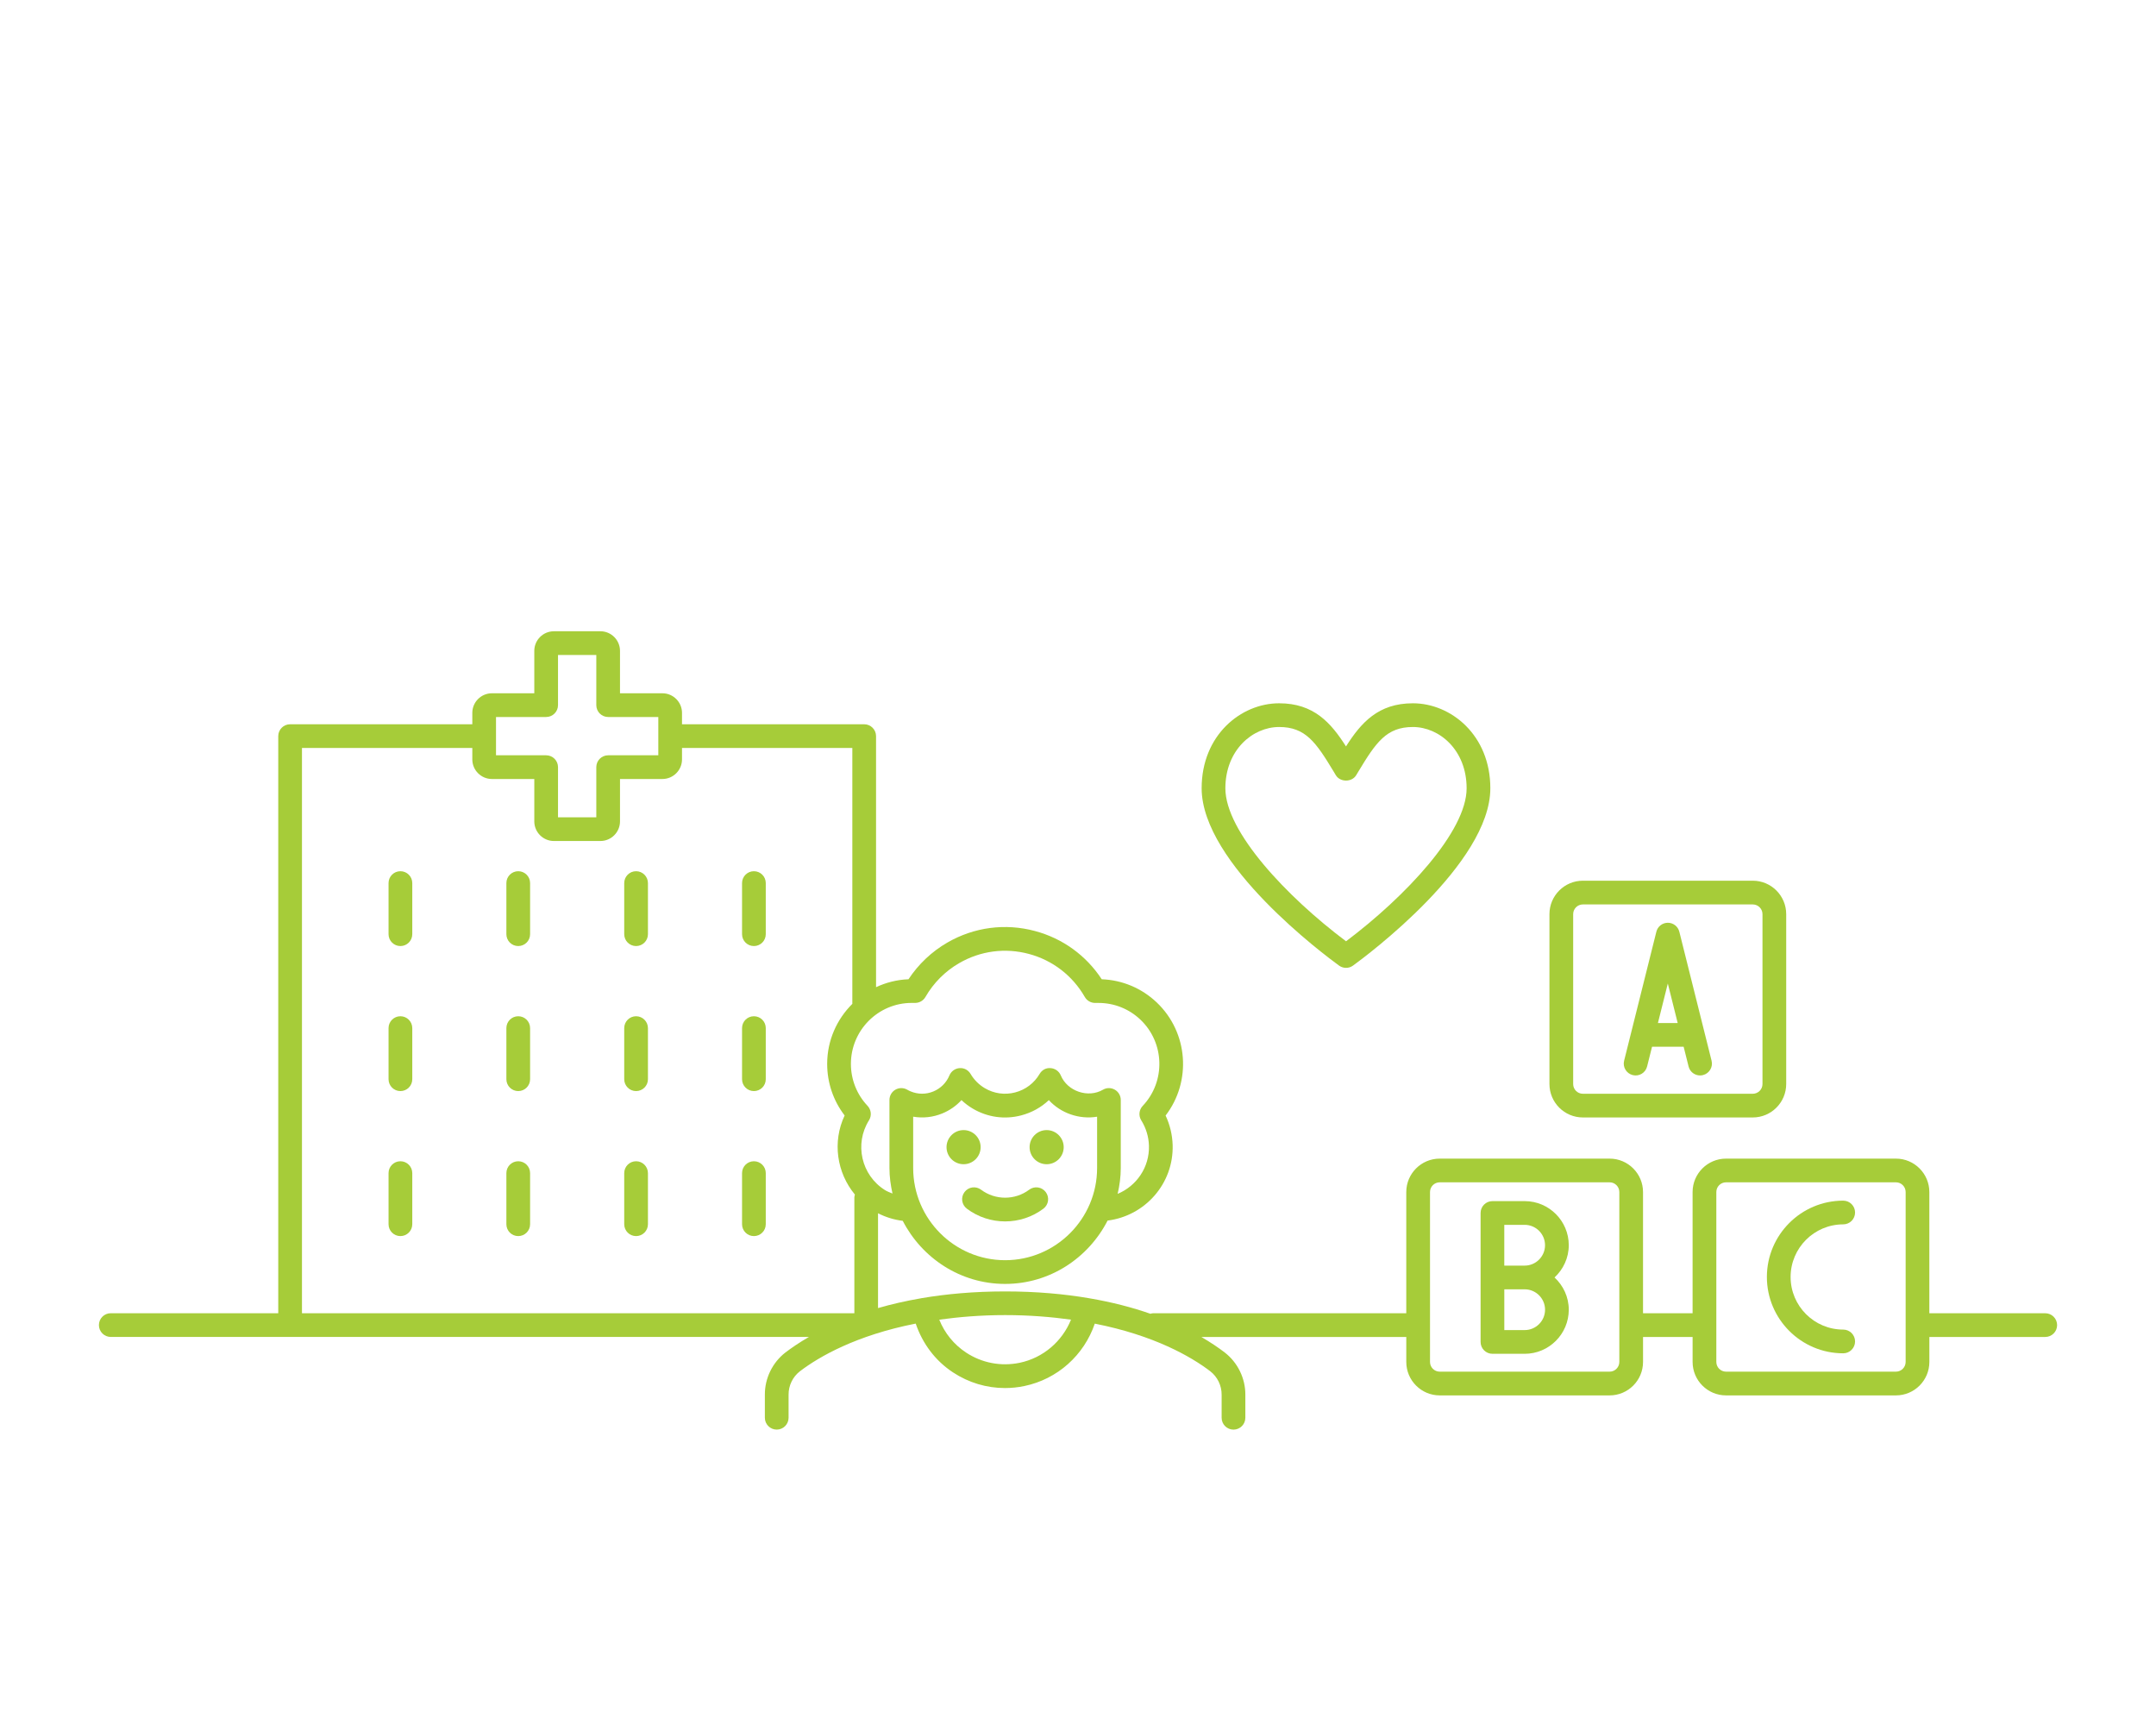 <?xml version="1.0" encoding="utf-8"?>
<!-- Generator: Adobe Illustrator 24.2.3, SVG Export Plug-In . SVG Version: 6.00 Build 0)  -->
<svg version="1.1" id="Layer_1" xmlns="http://www.w3.org/2000/svg" xmlns:xlink="http://www.w3.org/1999/xlink" x="0px" y="0px"
	 viewBox="0 0 100 80" enable-background="new 0 0 100 80" xml:space="preserve">
<g>
	<path fill="#A6CC39" d="M62.11,44.782c0.097,0.07,0.21,0.104,0.323,0.104
		s0.227-0.035,0.323-0.105c0.652-0.474,6.369-4.729,6.369-8.224
		c0-2.467-1.826-3.941-3.592-3.941c-1.615,0-2.407,0.908-3.103,2
		c-0.696-1.091-1.488-2-3.103-2c-1.766,0-3.592,1.474-3.592,3.941
		C55.737,40.058,61.458,44.309,62.11,44.782z M59.329,33.716
		c1.224,0,1.708,0.708,2.527,2.064l0.104,0.174c0.201,0.329,0.742,0.328,0.941,0
		l0.104-0.173c0.819-1.357,1.304-2.065,2.528-2.065s2.492,1.063,2.492,2.842
		c0,2.007-2.84,5.026-5.593,7.096c-2.755-2.068-5.597-5.086-5.597-7.096
		C56.837,34.779,58.104,33.716,59.329,33.716z"/>
	<path fill="#A6CC39" d="M47.734,55.176c-0.656,0.492-1.573,0.492-2.228,0
		c-0.244-0.183-0.588-0.135-0.77,0.109c-0.183,0.242-0.134,0.587,0.109,0.77
		c0.522,0.393,1.148,0.59,1.775,0.59s1.252-0.197,1.775-0.59
		c0.243-0.183,0.292-0.527,0.109-0.77C48.321,55.041,47.977,54.993,47.734,55.176
		z"/>
	<path fill="#A6CC39" d="M48.546,52.41c-0.436,0-0.791,0.355-0.791,0.792
		s0.354,0.791,0.791,0.791s0.791-0.354,0.791-0.791S48.982,52.41,48.546,52.41z"
		/>
	<path fill="#A6CC39" d="M45.484,53.202c0-0.437-0.354-0.792-0.791-0.792
		c-0.436,0-0.791,0.355-0.791,0.792s0.354,0.791,0.791,0.791
		C45.13,53.993,45.484,53.639,45.484,53.202z"/>
	<path fill="#A6CC39" d="M94.862,60.904h-5.375v-5.621c0-0.854-0.695-1.55-1.55-1.55h-7.881
		c-0.854,0-1.55,0.695-1.55,1.55v5.621h-2.299v-5.621
		c0-0.854-0.695-1.55-1.55-1.55h-7.881c-0.854,0-1.55,0.695-1.55,1.55v5.621
		H53.479c-0.043,0-0.081,0.015-0.121,0.024c-0.816-0.285-1.763-0.537-2.847-0.721
		c-0.003-0.001-0.005-0.003-0.007-0.003c-0.003-0.001-0.006,0.001-0.009,0
		c-1.136-0.193-2.422-0.312-3.875-0.312c-1.45,0-2.734,0.119-3.87,0.312
		c-0.005,0.001-0.009-0.001-0.014-0c-0.004,0.001-0.007,0.004-0.011,0.005
		c-0.728,0.125-1.394,0.28-2,0.455v-4.397
		c0.359,0.184,0.746,0.302,1.146,0.351c0.893,1.729,2.675,2.926,4.748,2.926
		c2.078,0,3.863-1.202,4.754-2.938c1.737-0.217,3.067-1.713,3.017-3.5
		c-0.014-0.476-0.126-0.942-0.327-1.371c1.209-1.574,1.058-3.848-0.411-5.245
		c-0.696-0.661-1.597-1.04-2.551-1.075c-0.722-1.103-1.809-1.892-3.09-2.236
		c-1.384-0.373-2.829-0.183-4.069,0.533c-0.726,0.419-1.344,1.004-1.804,1.703
		c-0.537,0.02-1.044,0.152-1.505,0.367V34.139c0-0.304-0.246-0.55-0.55-0.55
		h-8.45v-0.528c0-0.501-0.408-0.909-0.909-0.909h-1.967v-1.967
		c0-0.501-0.408-0.909-0.909-0.909h-2.157c-0.501,0-0.909,0.408-0.909,0.909v1.967
		H22.816c-0.501,0-0.909,0.408-0.909,0.909v0.528h-8.451
		c-0.304,0-0.55,0.246-0.55,0.55v26.764H5.138
		c-0.304,0-0.55,0.246-0.55,0.55s0.246,0.55,0.55,0.55h32.382
		c-0.44,0.255-0.804,0.503-1.089,0.72c-0.604,0.467-0.96,1.201-0.955,1.96
		v1.067c0,0.304,0.246,0.55,0.55,0.55s0.55-0.246,0.55-0.55V64.679
		c-0.003-0.422,0.194-0.827,0.525-1.083c0.892-0.68,2.617-1.671,5.372-2.212
		c0.314,0.923,0.902,1.719,1.728,2.262c0.727,0.479,1.56,0.727,2.41,0.727
		c0.299,0,0.601-0.03,0.901-0.093c1.538-0.32,2.768-1.431,3.267-2.894
		c2.751,0.542,4.469,1.531,5.355,2.208c0.334,0.258,0.531,0.664,0.528,1.09
		v1.067c0,0.304,0.246,0.55,0.55,0.55s0.55-0.246,0.55-0.55v-1.063
		c0.005-0.763-0.352-1.497-0.957-1.965c-0.283-0.217-0.645-0.464-1.084-0.719
		h9.506v1.16c0,0.854,0.695,1.55,1.55,1.55h7.881
		c0.854,0,1.55-0.695,1.55-1.55v-1.16h2.299v1.16
		c0,0.854,0.695,1.55,1.55,1.55H87.938c0.854,0,1.55-0.695,1.55-1.55v-1.16
		h5.375c0.304,0,0.55-0.246,0.55-0.55S95.166,60.904,94.862,60.904z M46.62,58.444
		c-2.352,0-4.265-1.919-4.265-4.276v-2.38c0.452,0.077,0.918,0.028,1.353-0.151
		c0.343-0.141,0.644-0.352,0.887-0.618c0.159,0.15,0.334,0.283,0.524,0.395
		c0.68,0.401,1.476,0.515,2.242,0.315c0.49-0.127,0.929-0.371,1.287-0.709
		c0.55,0.603,1.405,0.907,2.238,0.769v2.38
		C50.885,56.525,48.971,58.444,46.62,58.444z M42.286,46.512h0.161
		c0.197,0,0.379-0.105,0.477-0.276c0.375-0.652,0.917-1.196,1.568-1.571
		c0.986-0.57,2.134-0.72,3.234-0.424c1.101,0.296,2.021,1.005,2.59,1.996
		c0.098,0.171,0.28,0.276,0.477,0.276h0.161c0.726,0,1.415,0.276,1.941,0.775
		c1.13,1.074,1.177,2.868,0.106,4c-0.172,0.182-0.199,0.457-0.067,0.669
		c0.222,0.355,0.346,0.764,0.357,1.181c0.028,1-0.58,1.868-1.452,2.229
		c0.089-0.387,0.145-0.785,0.145-1.199v-3.154c0-0.197-0.105-0.379-0.275-0.477
		c-0.172-0.099-0.382-0.099-0.551,0.001c-0.687,0.399-1.648,0.075-1.957-0.665
		c-0.08-0.192-0.262-0.322-0.47-0.337c-0.222-0.019-0.407,0.091-0.512,0.271
		c-0.252,0.429-0.655,0.732-1.136,0.857c-0.478,0.124-0.979,0.055-1.406-0.198
		c-0.271-0.16-0.499-0.389-0.658-0.659c-0.105-0.18-0.3-0.287-0.512-0.271
		c-0.208,0.015-0.39,0.145-0.47,0.338c-0.142,0.341-0.408,0.605-0.748,0.745
		c-0.34,0.141-0.713,0.138-1.054-0.005c-0.054-0.022-0.106-0.049-0.156-0.077
		c-0.171-0.098-0.38-0.098-0.55,0c-0.17,0.099-0.274,0.28-0.274,0.477v3.154
		c0,0.408,0.055,0.802,0.141,1.184c-0.12-0.05-0.243-0.092-0.353-0.162
		c-1.093-0.688-1.424-2.139-0.737-3.234c0.133-0.212,0.105-0.487-0.066-0.67
		c-0.498-0.526-0.772-1.217-0.773-1.943C39.466,47.782,40.731,46.512,42.286,46.512
		z M23.006,33.252h2.326c0.304,0,0.55-0.246,0.55-0.55v-2.326h1.776v2.326
		c0,0.304,0.246,0.55,0.55,0.55h2.326v1.776h-2.326
		c-0.304,0-0.55,0.246-0.55,0.55v2.326h-1.776v-2.326
		c0-0.304-0.246-0.55-0.55-0.55h-2.326V33.252z M14.006,34.689h7.901v0.529
		c0,0.501,0.408,0.909,0.909,0.909h1.966v1.966c0,0.501,0.408,0.91,0.909,0.91
		h2.157c0.501,0,0.909-0.408,0.909-0.91v-1.966h1.967
		c0.501,0,0.909-0.408,0.909-0.909v-0.529h7.9v11.867
		c-0.718,0.713-1.168,1.696-1.167,2.786c0,0.872,0.285,1.707,0.81,2.39
		c-0.578,1.224-0.364,2.655,0.476,3.668c-0.01,0.042-0.025,0.081-0.025,0.126
		v5.378H14.006V34.689z M47.289,63.203c-0.862,0.176-1.745,0.009-2.481-0.476
		c-0.568-0.375-0.994-0.905-1.243-1.525c0.923-0.126,1.924-0.212,3.056-0.212
		c1.131,0,2.132,0.085,3.055,0.211C49.265,62.215,48.381,62.976,47.289,63.203z
		 M75.108,63.163c0,0.248-0.202,0.45-0.45,0.45h-7.881
		c-0.248,0-0.45-0.202-0.45-0.45v-7.881c0-0.248,0.202-0.45,0.45-0.45h7.881
		c0.248,0,0.45,0.202,0.45,0.45V63.163z M88.388,63.163
		c0,0.248-0.202,0.45-0.45,0.45h-7.881c-0.248,0-0.45-0.202-0.45-0.45
		v-7.881c0-0.248,0.202-0.45,0.45-0.45H87.938c0.248,0,0.45,0.202,0.45,0.45
		V63.163z"/>
	<path fill="#A6CC39" d="M18.572,40.404c-0.304,0-0.55,0.246-0.55,0.55v2.371
		c0,0.304,0.246,0.55,0.55,0.55s0.55-0.246,0.55-0.55v-2.371
		C19.122,40.65,18.875,40.404,18.572,40.404z"/>
	<path fill="#A6CC39" d="M24.037,40.404c-0.304,0-0.55,0.246-0.55,0.55v2.371
		c0,0.304,0.246,0.55,0.55,0.55s0.55-0.246,0.55-0.55v-2.371
		C24.587,40.65,24.341,40.404,24.037,40.404z"/>
	<path fill="#A6CC39" d="M29.503,40.404c-0.304,0-0.55,0.246-0.55,0.55v2.371
		c0,0.304,0.246,0.55,0.55,0.55s0.55-0.246,0.55-0.55v-2.371
		C30.052,40.65,29.806,40.404,29.503,40.404z"/>
	<path fill="#A6CC39" d="M34.968,40.404c-0.304,0-0.55,0.246-0.55,0.55v2.371
		c0,0.304,0.246,0.55,0.55,0.55s0.55-0.246,0.55-0.55v-2.371
		C35.518,40.65,35.272,40.404,34.968,40.404z"/>
	<path fill="#A6CC39" d="M18.572,47.13c-0.304,0-0.55,0.246-0.55,0.55v2.371
		c0,0.304,0.246,0.55,0.55,0.55s0.55-0.246,0.55-0.55v-2.371
		C19.122,47.376,18.875,47.13,18.572,47.13z"/>
	<path fill="#A6CC39" d="M24.037,47.13c-0.304,0-0.55,0.246-0.55,0.55v2.371
		c0,0.304,0.246,0.55,0.55,0.55s0.55-0.246,0.55-0.55v-2.371
		C24.587,47.376,24.341,47.13,24.037,47.13z"/>
	<path fill="#A6CC39" d="M29.503,47.13c-0.304,0-0.55,0.246-0.55,0.55v2.371
		c0,0.304,0.246,0.55,0.55,0.55s0.55-0.246,0.55-0.55v-2.371
		C30.052,47.376,29.806,47.13,29.503,47.13z"/>
	<path fill="#A6CC39" d="M34.968,47.13c-0.304,0-0.55,0.246-0.55,0.55v2.371
		c0,0.304,0.246,0.55,0.55,0.55s0.55-0.246,0.55-0.55v-2.371
		C35.518,47.376,35.272,47.13,34.968,47.13z"/>
	<path fill="#A6CC39" d="M18.572,53.855c-0.304,0-0.55,0.246-0.55,0.55v2.371
		c0,0.304,0.246,0.55,0.55,0.55s0.55-0.246,0.55-0.55v-2.371
		C19.122,54.101,18.875,53.855,18.572,53.855z"/>
	<path fill="#A6CC39" d="M24.037,53.855c-0.304,0-0.55,0.246-0.55,0.55v2.371
		c0,0.304,0.246,0.55,0.55,0.55s0.55-0.246,0.55-0.55v-2.371
		C24.587,54.101,24.341,53.855,24.037,53.855z"/>
	<path fill="#A6CC39" d="M29.503,53.855c-0.304,0-0.55,0.246-0.55,0.55v2.371
		c0,0.304,0.246,0.55,0.55,0.55s0.55-0.246,0.55-0.55v-2.371
		C30.052,54.101,29.806,53.855,29.503,53.855z"/>
	<path fill="#A6CC39" d="M34.968,53.855c-0.304,0-0.55,0.246-0.55,0.55v2.371
		c0,0.304,0.246,0.55,0.55,0.55s0.55-0.246,0.55-0.55v-2.371
		C35.518,54.101,35.272,53.855,34.968,53.855z"/>
	<path fill="#A6CC39" d="M85.492,56.782c0.304,0,0.55-0.246,0.55-0.55
		s-0.246-0.55-0.55-0.55c-1.952,0-3.54,1.588-3.54,3.54
		s1.588,3.54,3.54,3.54c0.304,0,0.55-0.246,0.55-0.55
		s-0.246-0.55-0.55-0.55c-1.346,0-2.44-1.095-2.44-2.44
		S84.146,56.782,85.492,56.782z"/>
	<path fill="#A6CC39" d="M72.763,57.749c0-1.128-0.917-2.045-2.045-2.045h-1.495
		c-0.304,0-0.55,0.246-0.55,0.55v2.991v2.99c0,0.304,0.246,0.55,0.55,0.55
		h1.495c1.128,0,2.045-0.917,2.045-2.045c0-0.592-0.257-1.122-0.66-1.495
		C72.506,58.871,72.763,58.341,72.763,57.749z M71.663,60.74
		c0,0.521-0.424,0.945-0.945,0.945h-0.945v-1.891h0.945
		C71.239,59.795,71.663,60.219,71.663,60.74z M69.772,58.695V56.804h0.945
		c0.521,0,0.945,0.424,0.945,0.945s-0.424,0.946-0.945,0.946H69.772z"/>
	<path fill="#A6CC39" d="M75.729,49.859c0.298,0.076,0.594-0.106,0.667-0.399l0.229-0.915
		h1.466l0.229,0.915c0.062,0.25,0.286,0.416,0.533,0.416
		c0.044,0,0.089-0.005,0.134-0.017c0.294-0.073,0.474-0.372,0.399-0.667
		l-1.495-5.98c-0.061-0.245-0.281-0.417-0.533-0.417s-0.473,0.171-0.533,0.417
		l-1.495,5.98C75.255,49.487,75.435,49.785,75.729,49.859z M77.357,45.612
		l0.458,1.833h-0.917L77.357,45.612z"/>
	<path fill="#A6CC39" d="M73.417,51.824h7.881c0.854,0,1.55-0.695,1.55-1.55v-7.88
		c0-0.854-0.695-1.55-1.55-1.55h-7.881c-0.854,0-1.55,0.695-1.55,1.55v7.88
		C71.867,51.129,72.562,51.824,73.417,51.824z M72.967,42.395
		c0-0.248,0.202-0.45,0.45-0.45h7.881c0.248,0,0.45,0.202,0.45,0.45v7.88
		c0,0.248-0.202,0.45-0.45,0.45h-7.881c-0.248,0-0.45-0.202-0.45-0.45
		V42.395z"/>
</g>
</svg>
